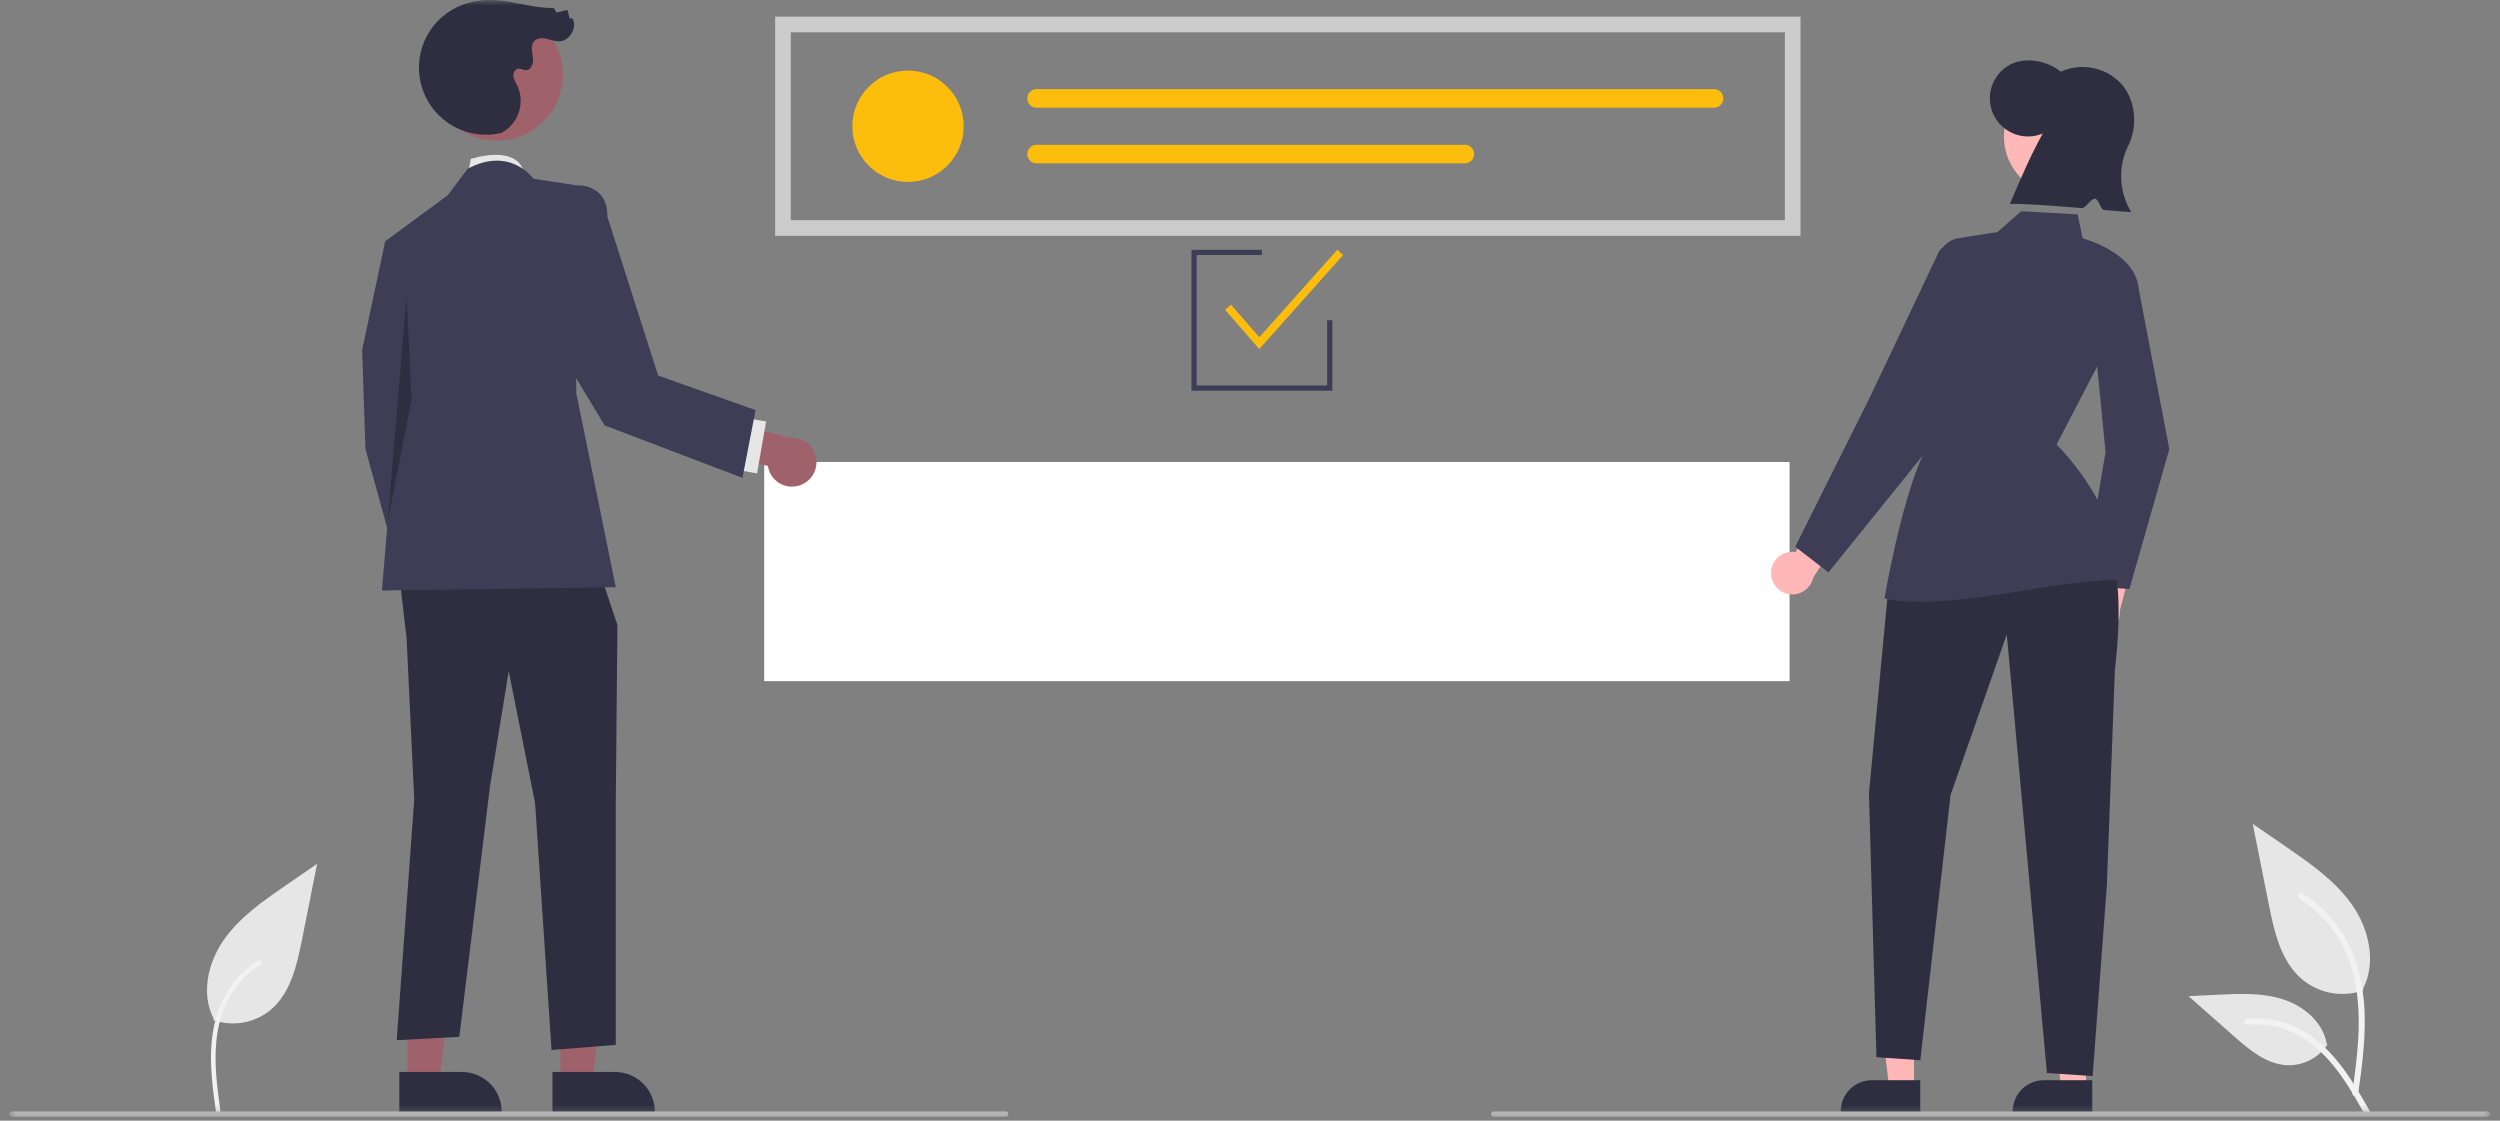 <svg xmlns="http://www.w3.org/2000/svg" width="232" height="104" viewBox="0 0 232 104" fill="none"><rect x="0" y="0" width="232" height="104" fill="#808080" stroke="none"/><mask id="mask0_2414_1082" style="mask-type:luminance" maskUnits="userSpaceOnUse" x="0" y="0" width="232" height="104"><path d="M231.108 0H0.846V103.63H231.108V0Z" fill="white"></path></mask><g mask="url(#mask0_2414_1082)"><path d="M19.791 94.664C20.683 94.977 21.64 95.056 22.571 94.892C23.502 94.728 24.375 94.327 25.105 93.728C26.967 92.166 27.551 89.592 28.025 87.209L29.429 80.16L26.489 82.185C24.375 83.641 22.213 85.143 20.749 87.252C19.284 89.361 18.645 92.24 19.822 94.522" fill="#E6E6E6"></path><path d="M20.043 103.198C19.745 101.03 19.439 98.835 19.648 96.644C19.833 94.698 20.427 92.797 21.635 91.239C22.277 90.413 23.058 89.706 23.942 89.149C24.173 89.004 24.385 89.369 24.155 89.514C22.625 90.481 21.441 91.909 20.775 93.593C20.039 95.465 19.921 97.506 20.048 99.494C20.125 100.697 20.287 101.891 20.451 103.085C20.465 103.139 20.457 103.196 20.429 103.244C20.402 103.293 20.357 103.329 20.304 103.345C20.25 103.36 20.192 103.352 20.143 103.325C20.095 103.297 20.058 103.251 20.043 103.198Z" fill="#F2F2F2"></path><path d="M219.322 91.905C218.372 92.239 217.352 92.323 216.361 92.148C215.369 91.973 214.439 91.546 213.661 90.908C211.678 89.243 211.056 86.502 210.551 83.963L209.054 76.453L212.187 78.61C214.439 80.161 216.743 81.762 218.302 84.009C219.862 86.256 220.543 89.323 219.29 91.754" fill="#E6E6E6"></path><path d="M218.839 101.521C219.232 98.649 219.639 95.739 219.361 92.836C219.116 90.257 218.328 87.739 216.727 85.674C215.877 84.58 214.843 83.643 213.671 82.904C213.365 82.711 213.084 83.195 213.388 83.388C215.416 84.669 216.985 86.562 217.868 88.793C218.843 91.274 219 93.978 218.833 96.614C218.73 98.207 218.515 99.791 218.299 101.372C218.281 101.444 218.292 101.519 218.328 101.583C218.364 101.647 218.424 101.695 218.494 101.717C218.566 101.736 218.642 101.726 218.706 101.69C218.771 101.653 218.818 101.593 218.839 101.521Z" fill="#F2F2F2"></path><path d="M216 96.911C215.593 97.53 215.033 98.034 214.374 98.374C213.716 98.714 212.981 98.879 212.24 98.852C210.336 98.762 208.748 97.433 207.321 96.172L203.095 92.441L205.892 92.307C207.903 92.211 209.965 92.121 211.881 92.741C213.796 93.362 215.564 94.854 215.914 96.837" fill="#E6E6E6"></path><path d="M219.952 103.172C218.054 99.813 215.852 96.08 211.919 94.887C210.825 94.557 209.678 94.438 208.539 94.538C208.18 94.569 208.27 95.122 208.628 95.091C210.536 94.933 212.44 95.437 214.02 96.518C215.541 97.553 216.725 98.992 217.727 100.518C218.342 101.453 218.891 102.427 219.44 103.4C219.616 103.711 220.13 103.486 219.952 103.172Z" fill="#F2F2F2"></path><path d="M166.073 63.21H70.917V42.871H166.073V63.21Z" fill="white"></path><path d="M192.869 57.481C192.777 57.209 192.745 56.92 192.776 56.635C192.807 56.349 192.902 56.074 193.05 55.829C193.2 55.584 193.401 55.374 193.64 55.215C193.879 55.055 194.15 54.95 194.434 54.907L195.511 50.549L198.319 50.557L196.712 56.691C196.752 57.173 196.615 57.653 196.326 58.04C196.037 58.428 195.616 58.695 195.141 58.793C194.668 58.89 194.175 58.811 193.756 58.569C193.337 58.327 193.021 57.94 192.869 57.481Z" fill="#FFB7B7"></path><path d="M197.61 54.662L193.31 54.364L195.393 41.951L194.067 28.283L198.415 26.5L201.314 41.679L201.306 41.706L197.61 54.662Z" fill="#3F3D56"></path><path d="M164.356 53.206C164.351 52.919 164.409 52.634 164.526 52.371C164.642 52.109 164.816 51.876 165.033 51.688C165.249 51.499 165.505 51.361 165.781 51.282C166.058 51.204 166.348 51.186 166.631 51.232L168.987 47.41L171.658 48.275L168.256 53.626C168.149 54.097 167.871 54.512 167.477 54.793C167.083 55.074 166.6 55.2 166.12 55.148C165.638 55.096 165.194 54.87 164.868 54.512C164.543 54.154 164.361 53.689 164.356 53.206Z" fill="#FFB7B7"></path><path d="M177.619 100.993H175.331L174.243 92.168L177.619 92.168V100.993Z" fill="#FFB7B7"></path><path d="M178.201 103.209L170.825 103.209V103.115C170.825 102.354 171.127 101.624 171.666 101.085C172.205 100.547 172.935 100.244 173.696 100.244L178.202 100.244L178.201 103.209Z" fill="#2F2E41"></path><path d="M193.579 100.993H191.292L190.203 92.168L193.58 92.168L193.579 100.993Z" fill="#FFB7B7"></path><path d="M194.162 103.209L186.785 103.209V103.115C186.785 102.354 187.088 101.624 187.627 101.085C188.165 100.547 188.896 100.244 189.657 100.244L194.162 100.244V103.209Z" fill="#2F2E41"></path><path d="M191.404 18.125C194.406 18.125 196.839 15.691 196.839 12.689C196.839 9.687 194.406 7.254 191.404 7.254C188.402 7.254 185.968 9.687 185.968 12.689C185.968 15.691 188.402 18.125 191.404 18.125Z" fill="#FFB8B8"></path><path d="M189.568 12.391C188.755 12.73 187.846 12.756 187.017 12.461C186.187 12.167 185.497 11.575 185.08 10.799C184.663 10.024 184.55 9.121 184.763 8.266C184.975 7.412 185.499 6.668 186.23 6.178C187.677 5.21 189.838 5.53 191.24 6.653C192.186 6.223 193.244 6.105 194.261 6.316C195.277 6.527 196.201 7.056 196.897 7.827C198.251 9.393 198.399 11.879 197.413 13.705C196.981 14.657 196.79 15.7 196.855 16.743C196.92 17.786 197.24 18.797 197.787 19.687C197.363 19.67 196.429 19.591 195.26 19.491C194.921 19.462 194.775 18.468 194.403 18.436C194.076 18.408 193.528 19.341 193.185 19.312C190.646 19.098 187.803 18.88 186.515 18.922C187.485 16.65 188.456 14.378 189.568 12.391Z" fill="#2F2E41"></path><path d="M195.573 50.98C195.573 50.98 197.339 52.802 196.26 62.206L195.515 82.175L194.197 99.857L189.955 99.575L186.229 58.878L181.013 73.77L178.203 98.39L174.134 98.108L173.438 73.625L175.223 54.704L195.573 50.98Z" fill="#2F2E41"></path><path d="M178.089 55.842C175.918 55.842 175.045 55.581 174.981 55.561L174.88 55.53L174.898 55.425C174.912 55.34 176.37 46.839 178.371 42.376L179.778 24.275C179.818 23.737 180.04 23.229 180.406 22.833C180.772 22.437 181.261 22.177 181.794 22.095L185.373 21.533L187.562 19.605L192.806 19.895L193.268 22.114C193.896 22.289 198.034 23.558 198.444 26.595L198.449 26.633L198.432 26.667L190.849 41.254C191.489 41.886 196.554 47.088 196.897 53.738L196.906 53.898L196.749 53.862C196.734 53.859 195.114 53.551 186.592 54.992C182.652 55.658 179.913 55.842 178.089 55.842Z" fill="#3F3D56"></path><path d="M169.683 53.118L166.593 50.738L173.491 36.937L179.907 23.41C179.996 23.221 180.142 23.064 180.323 22.96C180.505 22.856 180.713 22.81 180.921 22.828C181.13 22.846 181.328 22.928 181.489 23.062C181.649 23.195 181.765 23.375 181.821 23.577L183.41 29.338L178.443 42.259L169.683 53.118Z" fill="#3F3D56"></path><path d="M230.865 103.631H138.616C138.552 103.631 138.489 103.605 138.444 103.56C138.398 103.514 138.373 103.453 138.373 103.389C138.373 103.324 138.398 103.263 138.444 103.217C138.489 103.172 138.552 103.146 138.616 103.146H230.865C230.93 103.146 230.992 103.172 231.037 103.217C231.083 103.263 231.108 103.324 231.108 103.389C231.108 103.453 231.083 103.514 231.037 103.56C230.992 103.605 230.93 103.631 230.865 103.631Z" fill="#CBCBCB"></path><path d="M123.643 36.257H110.568V23.182H117.105V23.666H111.053V35.772H123.158V29.719H123.643V36.257Z" fill="#3F3D56"></path><path d="M116.859 32.394L113.684 28.747L114.231 28.269L116.866 31.295L124.097 23.182L124.64 23.665L116.859 32.394Z" fill="#FCBD0C"></path><path d="M43.388 16.28L43.693 14.751C43.693 14.751 48.19 13.223 48.693 16.28H43.388Z" fill="#E6E6E6"></path><path d="M52.017 100.44H54.965L56.367 89.07H52.017L52.017 100.44Z" fill="#9F616A"></path><path d="M51.266 99.477L57.071 99.477C58.052 99.477 58.993 99.866 59.687 100.56C60.381 101.254 60.77 102.195 60.77 103.176V103.296L51.266 103.296L51.266 99.477Z" fill="#2F2E41"></path><path d="M37.807 100.44H40.755L42.157 89.07H37.807L37.807 100.44Z" fill="#9F616A"></path><path d="M37.056 99.477L42.861 99.477C43.842 99.477 44.783 99.866 45.477 100.56C46.171 101.254 46.56 102.195 46.56 103.176V103.296L37.056 103.296L37.056 99.477Z" fill="#2F2E41"></path><path d="M39.108 22.7L35.745 22.395L33.605 32.482L33.911 41.653L37.274 53.881L41.859 51.129L39.414 38.596L39.108 22.7Z" fill="#3F3D56"></path><path d="M36.98 52.811L37.733 59.23L38.439 74.209L36.815 96.53L42.623 96.219L45.47 72.986L47.209 62.287L49.654 74.515L51.183 97.441L57.144 96.963V74.434L57.297 58.007L55.157 51.588L36.98 52.811Z" fill="#2F2E41"></path><path d="M49.501 16.586C49.501 16.586 47.361 13.529 43.387 15.668L41.553 18.114L35.745 22.394L36.968 36.761L35.44 54.797L57.143 54.491L53.475 36.455V17.197L49.501 16.586Z" fill="#3F3D56"></path><path opacity="0.25" d="M37.732 27.469L35.98 48.426L38.191 37.068L37.732 27.469Z" fill="black"></path><path d="M74.216 45.04C73.904 45.146 73.573 45.182 73.245 45.146C72.918 45.11 72.602 45.003 72.32 44.831C72.039 44.66 71.798 44.429 71.615 44.155C71.432 43.881 71.312 43.57 71.262 43.244L66.261 42.008L66.271 38.785L73.309 40.63C73.862 40.583 74.413 40.74 74.858 41.072C75.302 41.405 75.61 41.888 75.722 42.432C75.833 42.975 75.742 43.541 75.465 44.022C75.187 44.502 74.743 44.864 74.216 45.04Z" fill="#9F616A"></path><path d="M68.987 38.746L68.145 43.564L70.254 43.932L71.095 39.114L68.987 38.746Z" fill="#E6E6E6"></path><path d="M46.099 13.054C49.49 13.054 52.238 10.306 52.238 6.916C52.238 3.526 49.49 0.777 46.099 0.777C42.709 0.777 39.961 3.526 39.961 6.916C39.961 10.306 42.709 13.054 46.099 13.054Z" fill="#9F616A"></path><path d="M46.558 12.331C45.056 12.692 43.474 12.482 42.119 11.741C40.763 11 39.732 9.782 39.224 8.324C38.716 6.865 38.769 5.27 39.371 3.848C39.974 2.426 41.083 1.278 42.484 0.628C43.563 0.147 44.743 -0.065 45.922 0.011C47.758 0.108 49.543 0.786 51.38 0.736L51.647 1.165L52.651 0.921L52.866 1.718L53.13 1.709C53.604 2.589 52.842 3.849 51.842 3.839C51.449 3.793 51.062 3.709 50.685 3.587C50.298 3.504 49.843 3.524 49.576 3.817C49.229 4.196 49.38 4.789 49.452 5.298C49.525 5.807 49.344 6.493 48.83 6.51C48.567 6.518 48.318 6.33 48.06 6.38C47.759 6.437 47.607 6.8 47.651 7.103C47.725 7.4 47.847 7.684 48.011 7.942C48.358 8.7 48.413 9.56 48.166 10.356C47.918 11.152 47.385 11.829 46.669 12.256" fill="#2F2E41"></path><path d="M52.017 18.379L53.476 17.198C53.476 17.198 56.42 16.993 56.367 20.115L61.079 34.854L70.118 38.056L68.9 44.349L56.111 39.477L49.615 28.71L52.017 18.379Z" fill="#3F3D56"></path><path d="M93.338 103.631H1.088C1.024 103.631 0.962 103.605 0.917 103.56C0.871 103.514 0.846 103.453 0.846 103.389C0.846 103.324 0.871 103.263 0.917 103.217C0.962 103.172 1.024 103.146 1.088 103.146H93.338C93.402 103.146 93.464 103.172 93.509 103.217C93.555 103.263 93.58 103.324 93.58 103.389C93.58 103.453 93.555 103.514 93.509 103.56C93.464 103.605 93.402 103.631 93.338 103.631Z" fill="#CBCBCB"></path><path d="M84.263 16.882C87.117 16.882 89.43 14.569 89.43 11.716C89.43 8.862 87.117 6.549 84.263 6.549C81.41 6.549 79.097 8.862 79.097 11.716C79.097 14.569 81.41 16.882 84.263 16.882Z" fill="#FCBD0C"></path><path d="M96.196 8.27C95.968 8.27 95.749 8.36 95.587 8.522C95.426 8.683 95.335 8.902 95.335 9.131C95.335 9.359 95.426 9.578 95.587 9.74C95.749 9.901 95.968 9.992 96.196 9.992H159.066C159.294 9.991 159.513 9.9 159.674 9.739C159.835 9.577 159.925 9.359 159.925 9.131C159.925 8.903 159.835 8.684 159.674 8.522C159.513 8.361 159.294 8.27 159.066 8.27H96.196Z" fill="#FCBD0C"></path><path d="M96.196 13.438C95.968 13.437 95.748 13.527 95.587 13.688C95.425 13.85 95.334 14.068 95.333 14.297C95.332 14.525 95.423 14.744 95.584 14.906C95.745 15.068 95.964 15.159 96.192 15.16H135.939C136.053 15.16 136.165 15.138 136.27 15.095C136.374 15.051 136.469 14.988 136.549 14.908C136.63 14.828 136.693 14.733 136.736 14.628C136.78 14.524 136.802 14.412 136.802 14.299C136.802 14.185 136.78 14.073 136.736 13.969C136.693 13.864 136.63 13.769 136.549 13.689C136.469 13.609 136.374 13.546 136.27 13.503C136.165 13.46 136.053 13.437 135.939 13.438H96.196Z" fill="#FCBD0C"></path><path d="M167.089 21.884H71.934V1.545H167.089V21.884ZM73.386 20.431H165.636V2.998H73.386V20.431Z" fill="#CCCCCC"></path></g></svg>